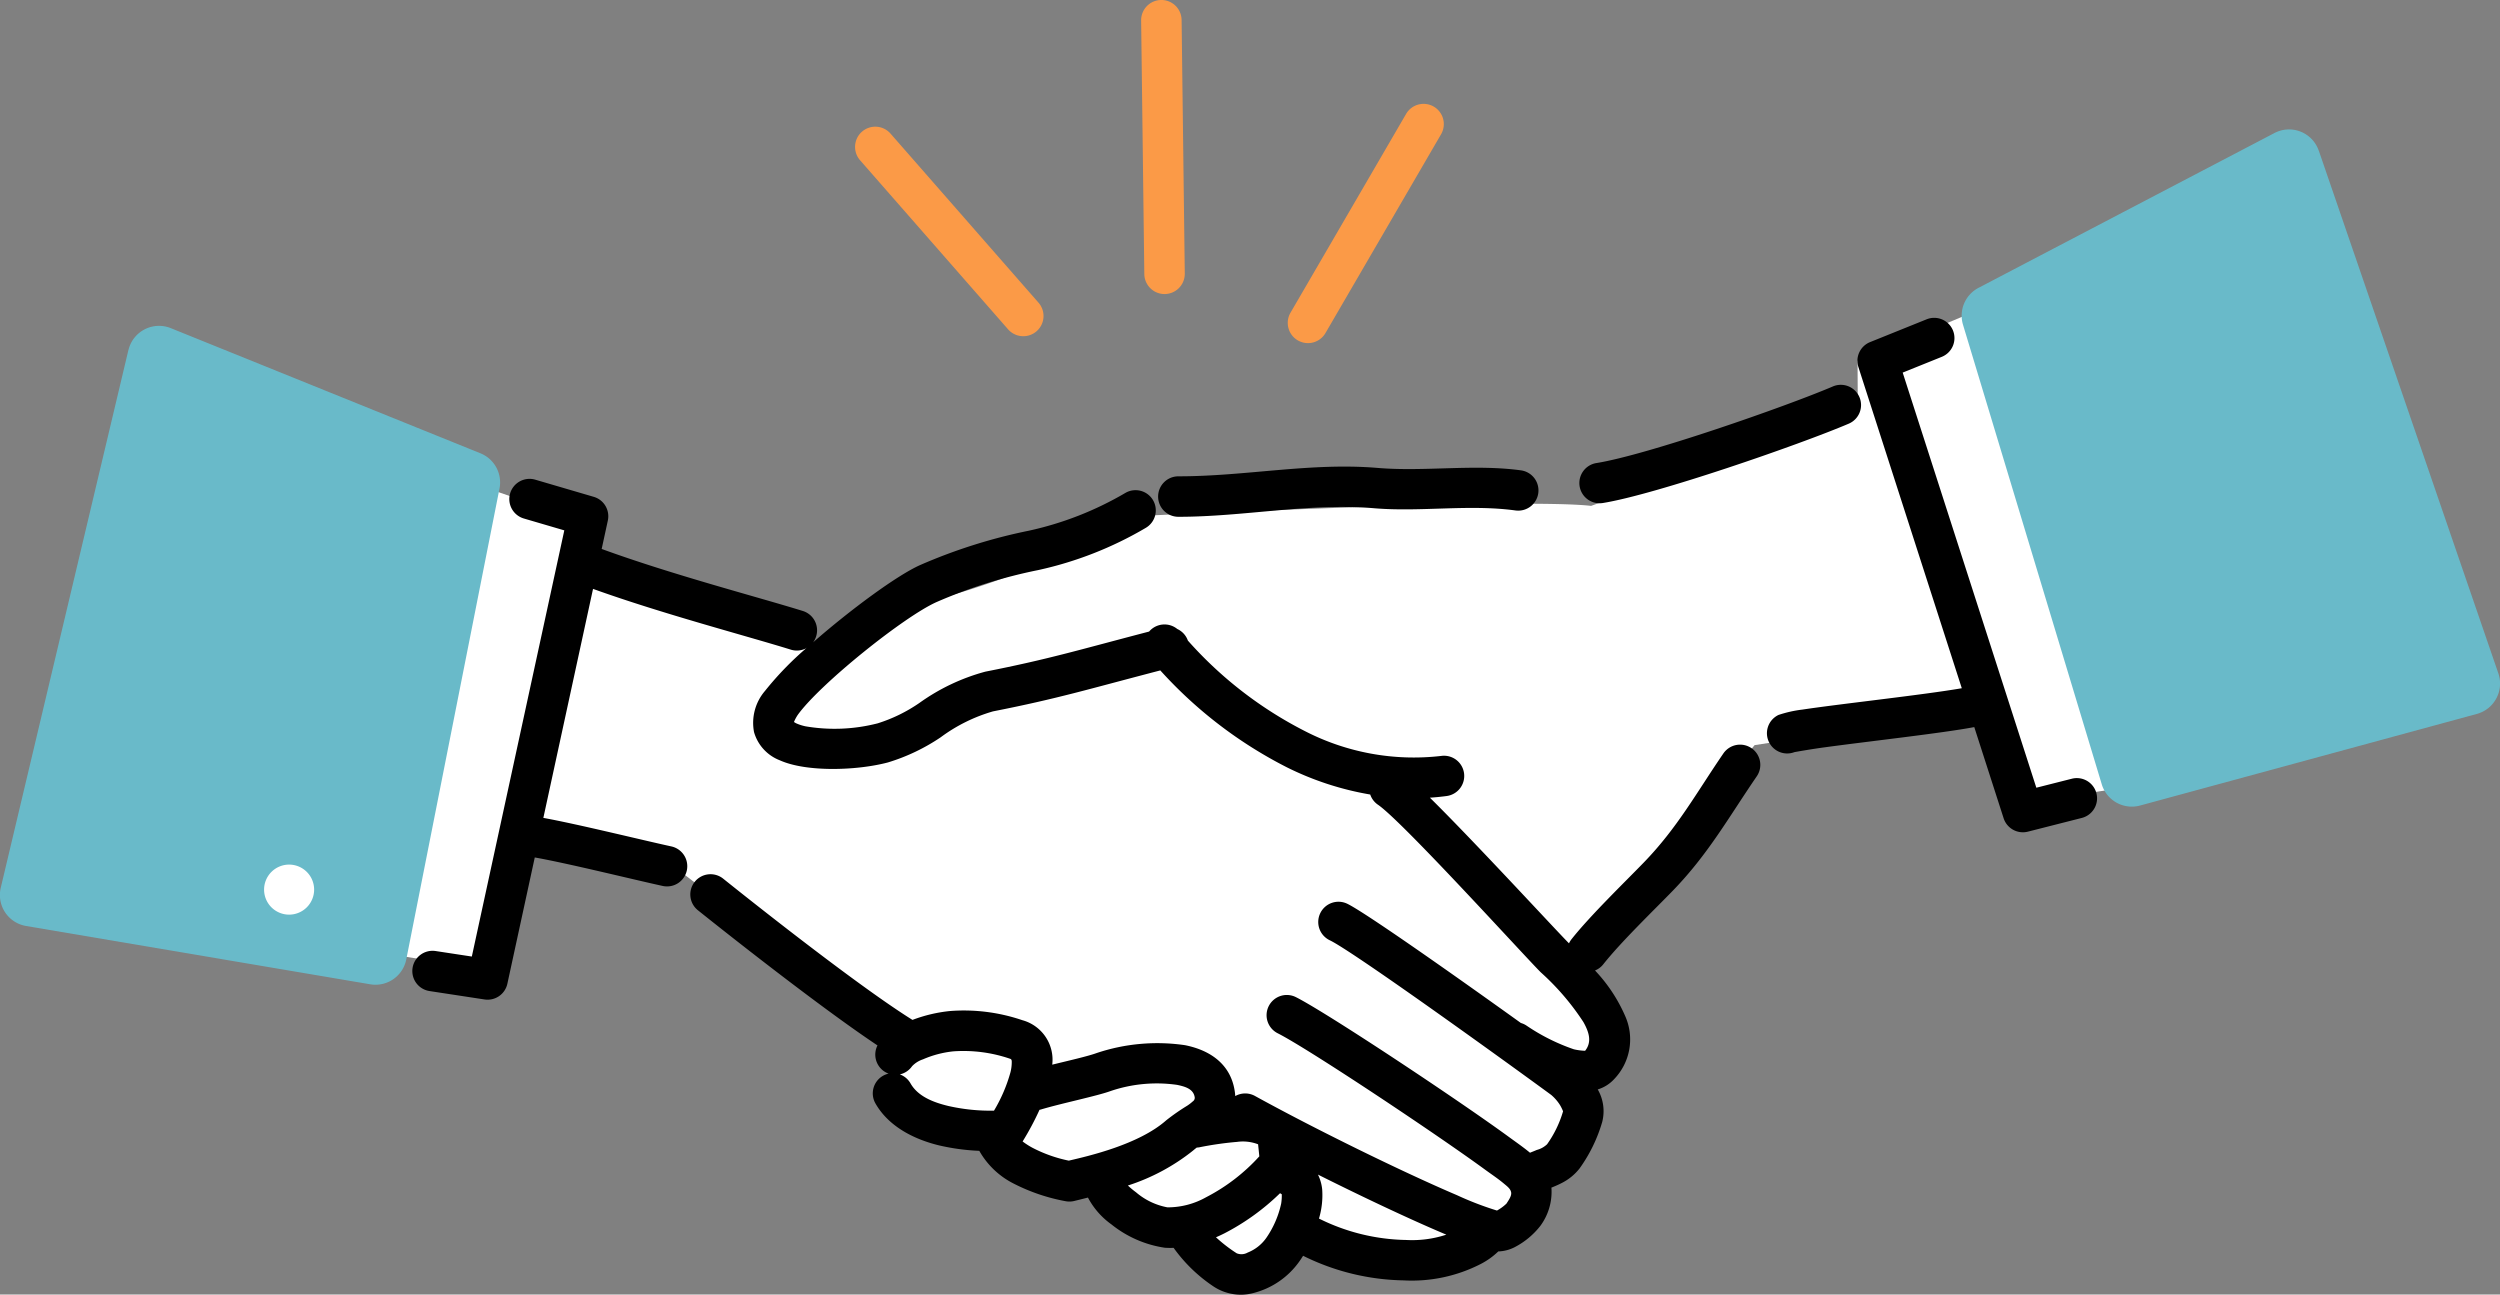 <svg xmlns="http://www.w3.org/2000/svg" width="250.268" height="129.592" viewBox="0 0 250.268 129.592">
  <rect x="0" y="0" width="250.268" height="129.592" fill="#808080" stroke="none"/>
  <g id="グループ_40" data-name="グループ 40" transform="translate(-137.852 -1819)">
    <path id="パス_280" data-name="パス 280" d="M-340.232,540.377l10.5,3.605-.527,5.2,16.429,6.112a15.732,15.732,0,0,0,7.719.432c1.8-.361,3.082-3.57,5.332-3.4,7.524.557,27.214-9.131,27.214-9.131s37.013-1.772,44.119-.961l26.7-9.6-.027-4.933,10.614-4.459,15.166,47.33-11.31,1.719-2.333-9.575-22.44,3.469-19.081,23.286s7.252,1.916,3.513,8.733l-7.255,13.522-5.922,4.882L-260,614.753l-3.783,4.72-7.667-3.623-6.931-6.071-6.016-.824-7.485-3.486-7.325-4.357.758-5.111L-320.2,579.149l-15.312-3.506-4.254,13.073-10.394-1.676,9.924-46.664Z" transform="translate(526.578 1327.408)" fill="#fff" fill-rule="evenodd"/>
    <path id="パス_281" data-name="パス 281" d="M-384.9,526.858a3.142,3.142,0,0,1,1.616-2.066,3.147,3.147,0,0,1,2.621-.122c7.358,2.974,24.635,9.958,31,12.529a3.143,3.143,0,0,1,1.906,3.525c-1.738,8.777-7.466,37.713-9.333,47.143a3.143,3.143,0,0,1-3.609,2.488l-34.449-5.836a3.145,3.145,0,0,1-2.1-1.364,3.144,3.144,0,0,1-.438-2.461l12.78-53.836Z" transform="translate(535.613 1327.18)" fill="#69bac9" fill-rule="evenodd"/>
    <path id="パス_282" data-name="パス 282" d="M-119.641,502.294a3.145,3.145,0,0,0-1.809-1.9,3.149,3.149,0,0,0-2.62.135c-7.032,3.678-23.546,12.314-29.63,15.5a3.143,3.143,0,0,0-1.552,3.695c2.586,8.565,11.113,36.8,13.891,46.006a3.145,3.145,0,0,0,3.835,2.124l33.715-9.172a3.146,3.146,0,0,0,1.953-1.561,3.147,3.147,0,0,0,.2-2.493c-3.488-10.152-14.354-41.786-17.976-52.331Z" transform="translate(489.615 1331.786)" fill="#69bac9" fill-rule="evenodd"/>
    <path id="パス_283" data-name="パス 283" d="M-362.627,591.005a2.506,2.506,0,0,1,2.505,2.505,2.506,2.506,0,0,1-2.505,2.505,2.506,2.506,0,0,1-2.505-2.505,2.507,2.507,0,0,1,2.505-2.505Z" transform="translate(529.421 1314.547)" fill="#fff" fill-rule="evenodd"/>
    <path id="パス_284" data-name="パス 284" d="M-236.951,495.584l-11.572,19.9a2.026,2.026,0,0,0,.732,2.769,2.026,2.026,0,0,0,2.769-.732l11.572-19.9a2.027,2.027,0,0,0-.732-2.77,2.027,2.027,0,0,0-2.769.732Zm-54.661,4.637,14.816,16.925a2.027,2.027,0,0,0,2.858.19,2.025,2.025,0,0,0,.19-2.857l-14.816-16.927a2.027,2.027,0,0,0-2.858-.19,2.028,2.028,0,0,0-.19,2.859Zm28.137-13.992.318,25.387a2.028,2.028,0,0,0,2.051,2,2.028,2.028,0,0,0,2-2.051l-.318-25.387a2.025,2.025,0,0,0-2.051-2,2.026,2.026,0,0,0-2,2.05Z" transform="translate(515.563 1334.821)" fill="#fb9a47" fill-rule="evenodd"/>
    <path id="パス_285" data-name="パス 285" d="M-307.329,556.479a31.8,31.8,0,0,0-4.186,4.323,4.913,4.913,0,0,0-1.095,4.113,4.282,4.282,0,0,0,2.581,2.828c2.612,1.181,7.621,1.056,10.814.217a19.62,19.62,0,0,0,5.284-2.515,16.475,16.475,0,0,1,5.247-2.6c6.47-1.272,9.454-2.2,16.746-4.1a43.783,43.783,0,0,0,12.685,9.708,29.96,29.96,0,0,0,8.33,2.717,2.011,2.011,0,0,0,.781,1.026c2.43,1.649,14.844,15.35,16.3,16.78a25.109,25.109,0,0,1,4.259,4.972c.561,1,.879,1.99.171,2.875a5.92,5.92,0,0,1-1.123-.148,19.9,19.9,0,0,1-4.767-2.389,2.005,2.005,0,0,0-.54-.246c-6.453-4.631-15.625-11.1-17.389-11.94a2.025,2.025,0,0,0-2.7.962,2.026,2.026,0,0,0,.961,2.7c2.333,1.107,17.954,12.389,22.167,15.482a4.439,4.439,0,0,1,.893,1.037,4.564,4.564,0,0,1,.291.6,11.021,11.021,0,0,1-1.6,3.3,2.348,2.348,0,0,1-1.025.567c-.229.1-.46.189-.685.281-.633-.528-1.372-1.04-2.115-1.582-5.142-3.757-18.254-12.454-21.321-13.995a2.026,2.026,0,0,0-2.719.9,2.026,2.026,0,0,0,.9,2.719c2.986,1.5,15.743,9.988,20.75,13.646.663.484,1.334.928,1.891,1.4.32.269.639.5.719.843.076.329-.139.672-.463,1.163a4.393,4.393,0,0,1-.949.694,31.76,31.76,0,0,1-4-1.537c-5.531-2.358-14.3-6.667-20.225-9.934a2.025,2.025,0,0,0-1.975.011c-.006-.118-.018-.238-.033-.361-.344-2.686-2.3-4.19-4.985-4.732a19.136,19.136,0,0,0-8.883.795c-.861.314-2.71.734-4.419,1.153a4.1,4.1,0,0,0-2.991-4.451,18.153,18.153,0,0,0-7.222-.92,14.711,14.711,0,0,0-3.778.891c-6.12-3.814-18.947-14.137-18.947-14.137a2.026,2.026,0,0,0-2.848.309,2.027,2.027,0,0,0,.31,2.848s11.345,9.11,17.982,13.535a2.027,2.027,0,0,0,.646,2.581,2,2,0,0,0,.467.242,2.012,2.012,0,0,0-.561.216,2.027,2.027,0,0,0-.759,2.762c1.283,2.256,3.756,3.565,6.346,4.2a21.682,21.682,0,0,0,4.052.551,8.2,8.2,0,0,0,3.462,3.289,18.83,18.83,0,0,0,5.237,1.764,2.013,2.013,0,0,0,.809-.034c.314-.078.787-.19,1.373-.342,0,.013.011.026.016.039a7.751,7.751,0,0,0,2.331,2.648,11.123,11.123,0,0,0,5.353,2.338,8.219,8.219,0,0,0,.873.009,15.41,15.41,0,0,0,4.065,3.913,4.947,4.947,0,0,0,3.86.627,8.079,8.079,0,0,0,4.694-3.226q.175-.249.342-.519a23.45,23.45,0,0,0,10.056,2.462,15.1,15.1,0,0,0,7.72-1.637,7.432,7.432,0,0,0,1.764-1.26,3.864,3.864,0,0,0,1.646-.429,7.844,7.844,0,0,0,2.557-2.12,5.736,5.736,0,0,0,1.125-3.7c0-.045-.008-.09-.013-.135.328-.134.661-.273.972-.434a5.3,5.3,0,0,0,1.846-1.484,15.276,15.276,0,0,0,2.268-4.65,4.354,4.354,0,0,0-.444-3.266,3.672,3.672,0,0,0,1.664-1.055,5.734,5.734,0,0,0,1.088-6.277,15.785,15.785,0,0,0-3.025-4.576,2.011,2.011,0,0,0,.826-.618c1.821-2.3,5.146-5.491,6.985-7.392,3.519-3.637,5.522-7.249,8.382-11.429a2.026,2.026,0,0,0-.528-2.815,2.027,2.027,0,0,0-2.816.528c-2.722,3.979-4.6,7.437-7.95,10.9-1.91,1.974-5.353,5.3-7.247,7.69a2.048,2.048,0,0,0-.257.419c-1.258-1.252-9.273-9.989-13.925-14.581q.843-.055,1.682-.167a2.026,2.026,0,0,0,1.737-2.277,2.025,2.025,0,0,0-2.277-1.737,23.813,23.813,0,0,1-13.646-2.48,39.855,39.855,0,0,1-11.724-9.066,2.017,2.017,0,0,0-1.061-1.161,2.027,2.027,0,0,0-2.6.036,2.117,2.117,0,0,0-.221.222c-7.106,1.855-10.054,2.767-16.4,4.015a20.486,20.486,0,0,0-6.6,3.135,15.553,15.553,0,0,1-4.173,2.038,17.285,17.285,0,0,1-7.21.3,4.565,4.565,0,0,1-.939-.3,1.833,1.833,0,0,1-.229-.135,3.976,3.976,0,0,1,.389-.725c2.24-3.1,10.611-9.817,13.881-11.28a50.222,50.222,0,0,1,10.167-3.2,36.6,36.6,0,0,0,10.77-4.222,2.026,2.026,0,0,0,.744-2.766,2.027,2.027,0,0,0-2.766-.744,32.916,32.916,0,0,1-9.7,3.793,53.973,53.973,0,0,0-10.872,3.441c-2.33,1.044-6.98,4.476-10.691,7.723a2.03,2.03,0,0,0,.3-.6,2.026,2.026,0,0,0-1.334-2.534c-4.575-1.42-13.125-3.642-20.138-6.209l.617-2.844a2.026,2.026,0,0,0-1.409-2.373l-5.858-1.718a2.027,2.027,0,0,0-2.514,1.374,2.026,2.026,0,0,0,1.374,2.513l4.049,1.187-9.258,42.664-3.625-.552a2.026,2.026,0,0,0-2.308,1.7,2.026,2.026,0,0,0,1.7,2.307l5.506.841a2.025,2.025,0,0,0,2.285-1.573l2.743-12.642c3.319.587,9.77,2.189,12.811,2.853a2.026,2.026,0,0,0,2.41-1.547,2.027,2.027,0,0,0-1.547-2.411c-3.029-.661-9.393-2.235-12.815-2.856l4.974-22.925c6.982,2.511,15.3,4.684,19.8,6.082a2.018,2.018,0,0,0,1.6-.173Zm47.38,54.6a23.27,23.27,0,0,1-5.585,4.026q-.413.208-.831.389a14.909,14.909,0,0,0,2.073,1.6,1.251,1.251,0,0,0,1.1-.072,4.127,4.127,0,0,0,1.879-1.488,9.622,9.622,0,0,0,1.477-3.427,5.132,5.132,0,0,0,.058-.918c-.056-.035-.115-.072-.176-.112Zm3.793-1.863a4.363,4.363,0,0,1,.424,1.487,8.2,8.2,0,0,1-.322,2.916,20.291,20.291,0,0,0,8.717,2.143,10.932,10.932,0,0,0,4.033-.532q-.258-.107-.524-.221c-3.371-1.437-7.921-3.585-12.328-5.792Zm-19.03,1.092a8.358,8.358,0,0,0,.817.681,6.723,6.723,0,0,0,3.148,1.507,7.84,7.84,0,0,0,3.872-1.014,18.843,18.843,0,0,0,5.324-4.092l-.123-1.206a4.236,4.236,0,0,0-2.1-.241,33.222,33.222,0,0,0-3.791.544,2.029,2.029,0,0,1-.251.026c-.13.1-.254.2-.37.3a20.478,20.478,0,0,1-6.53,3.5Zm-10.537-4.409a7.116,7.116,0,0,0,1.048.665,13.874,13.874,0,0,0,3.578,1.257c1.95-.456,7.009-1.607,9.755-4.04a21.322,21.322,0,0,1,2.1-1.462,4.273,4.273,0,0,0,.553-.427.439.439,0,0,0,.2-.381c-.109-.853-.92-1.1-1.77-1.276a14.386,14.386,0,0,0-6.693.631c-1.322.481-4.887,1.22-6.9,1.823-.06.018-.12.033-.18.045a28.23,28.23,0,0,1-1.688,3.164Zm-12.292-6.712a2.012,2.012,0,0,1,1.072.9c.743,1.307,2.283,1.9,3.783,2.261a19,19,0,0,0,4.574.468,15.554,15.554,0,0,0,1.646-3.834,4.07,4.07,0,0,0,.13-.969c0-.16.017-.334-.154-.387a14.368,14.368,0,0,0-5.694-.746,10.229,10.229,0,0,0-3.038.8,2.631,2.631,0,0,0-1.093.689,2.019,2.019,0,0,1-1.225.818Zm106.309-38.659c-3.815.664-12.174,1.567-15.933,2.136a11.955,11.955,0,0,0-2.414.54,2.027,2.027,0,0,0-.961,2.7,2.027,2.027,0,0,0,2.556,1.022c.152-.028,1.629-.293,3.08-.489,4.422-.6,11.7-1.413,14.862-2.006l.062-.012,2.938,9.125a2.026,2.026,0,0,0,2.428,1.343l5.4-1.374a2.026,2.026,0,0,0,1.463-2.462,2.026,2.026,0,0,0-2.463-1.463l-3.553.9-13.379-41.557,3.913-1.577a2.026,2.026,0,0,0,1.122-2.636,2.029,2.029,0,0,0-2.636-1.122l-5.662,2.282a2.024,2.024,0,0,0-1.171,2.5l10.35,32.149Zm-44.124-21.81c-4.7-.645-9.635.152-14.369-.245-6.68-.559-13.191.846-19.931.842a2.028,2.028,0,0,0-2.027,2.026,2.026,2.026,0,0,0,2.025,2.026c6.627,0,13.027-1.407,19.6-.856,4.664.391,9.526-.412,14.158.223A2.028,2.028,0,0,0-234.1,541a2.027,2.027,0,0,0-1.732-2.282Zm31.222-8.4c-4.729,2.018-18.575,6.852-23.675,7.67a2.027,2.027,0,0,0-1.679,2.32,2.026,2.026,0,0,0,2.32,1.68c5.3-.85,19.707-5.845,24.624-7.944a2.025,2.025,0,0,0,1.067-2.658,2.025,2.025,0,0,0-2.658-1.068Z" transform="translate(525.945 1327.368)" fill-rule="evenodd"/>
  </g>
</svg>
